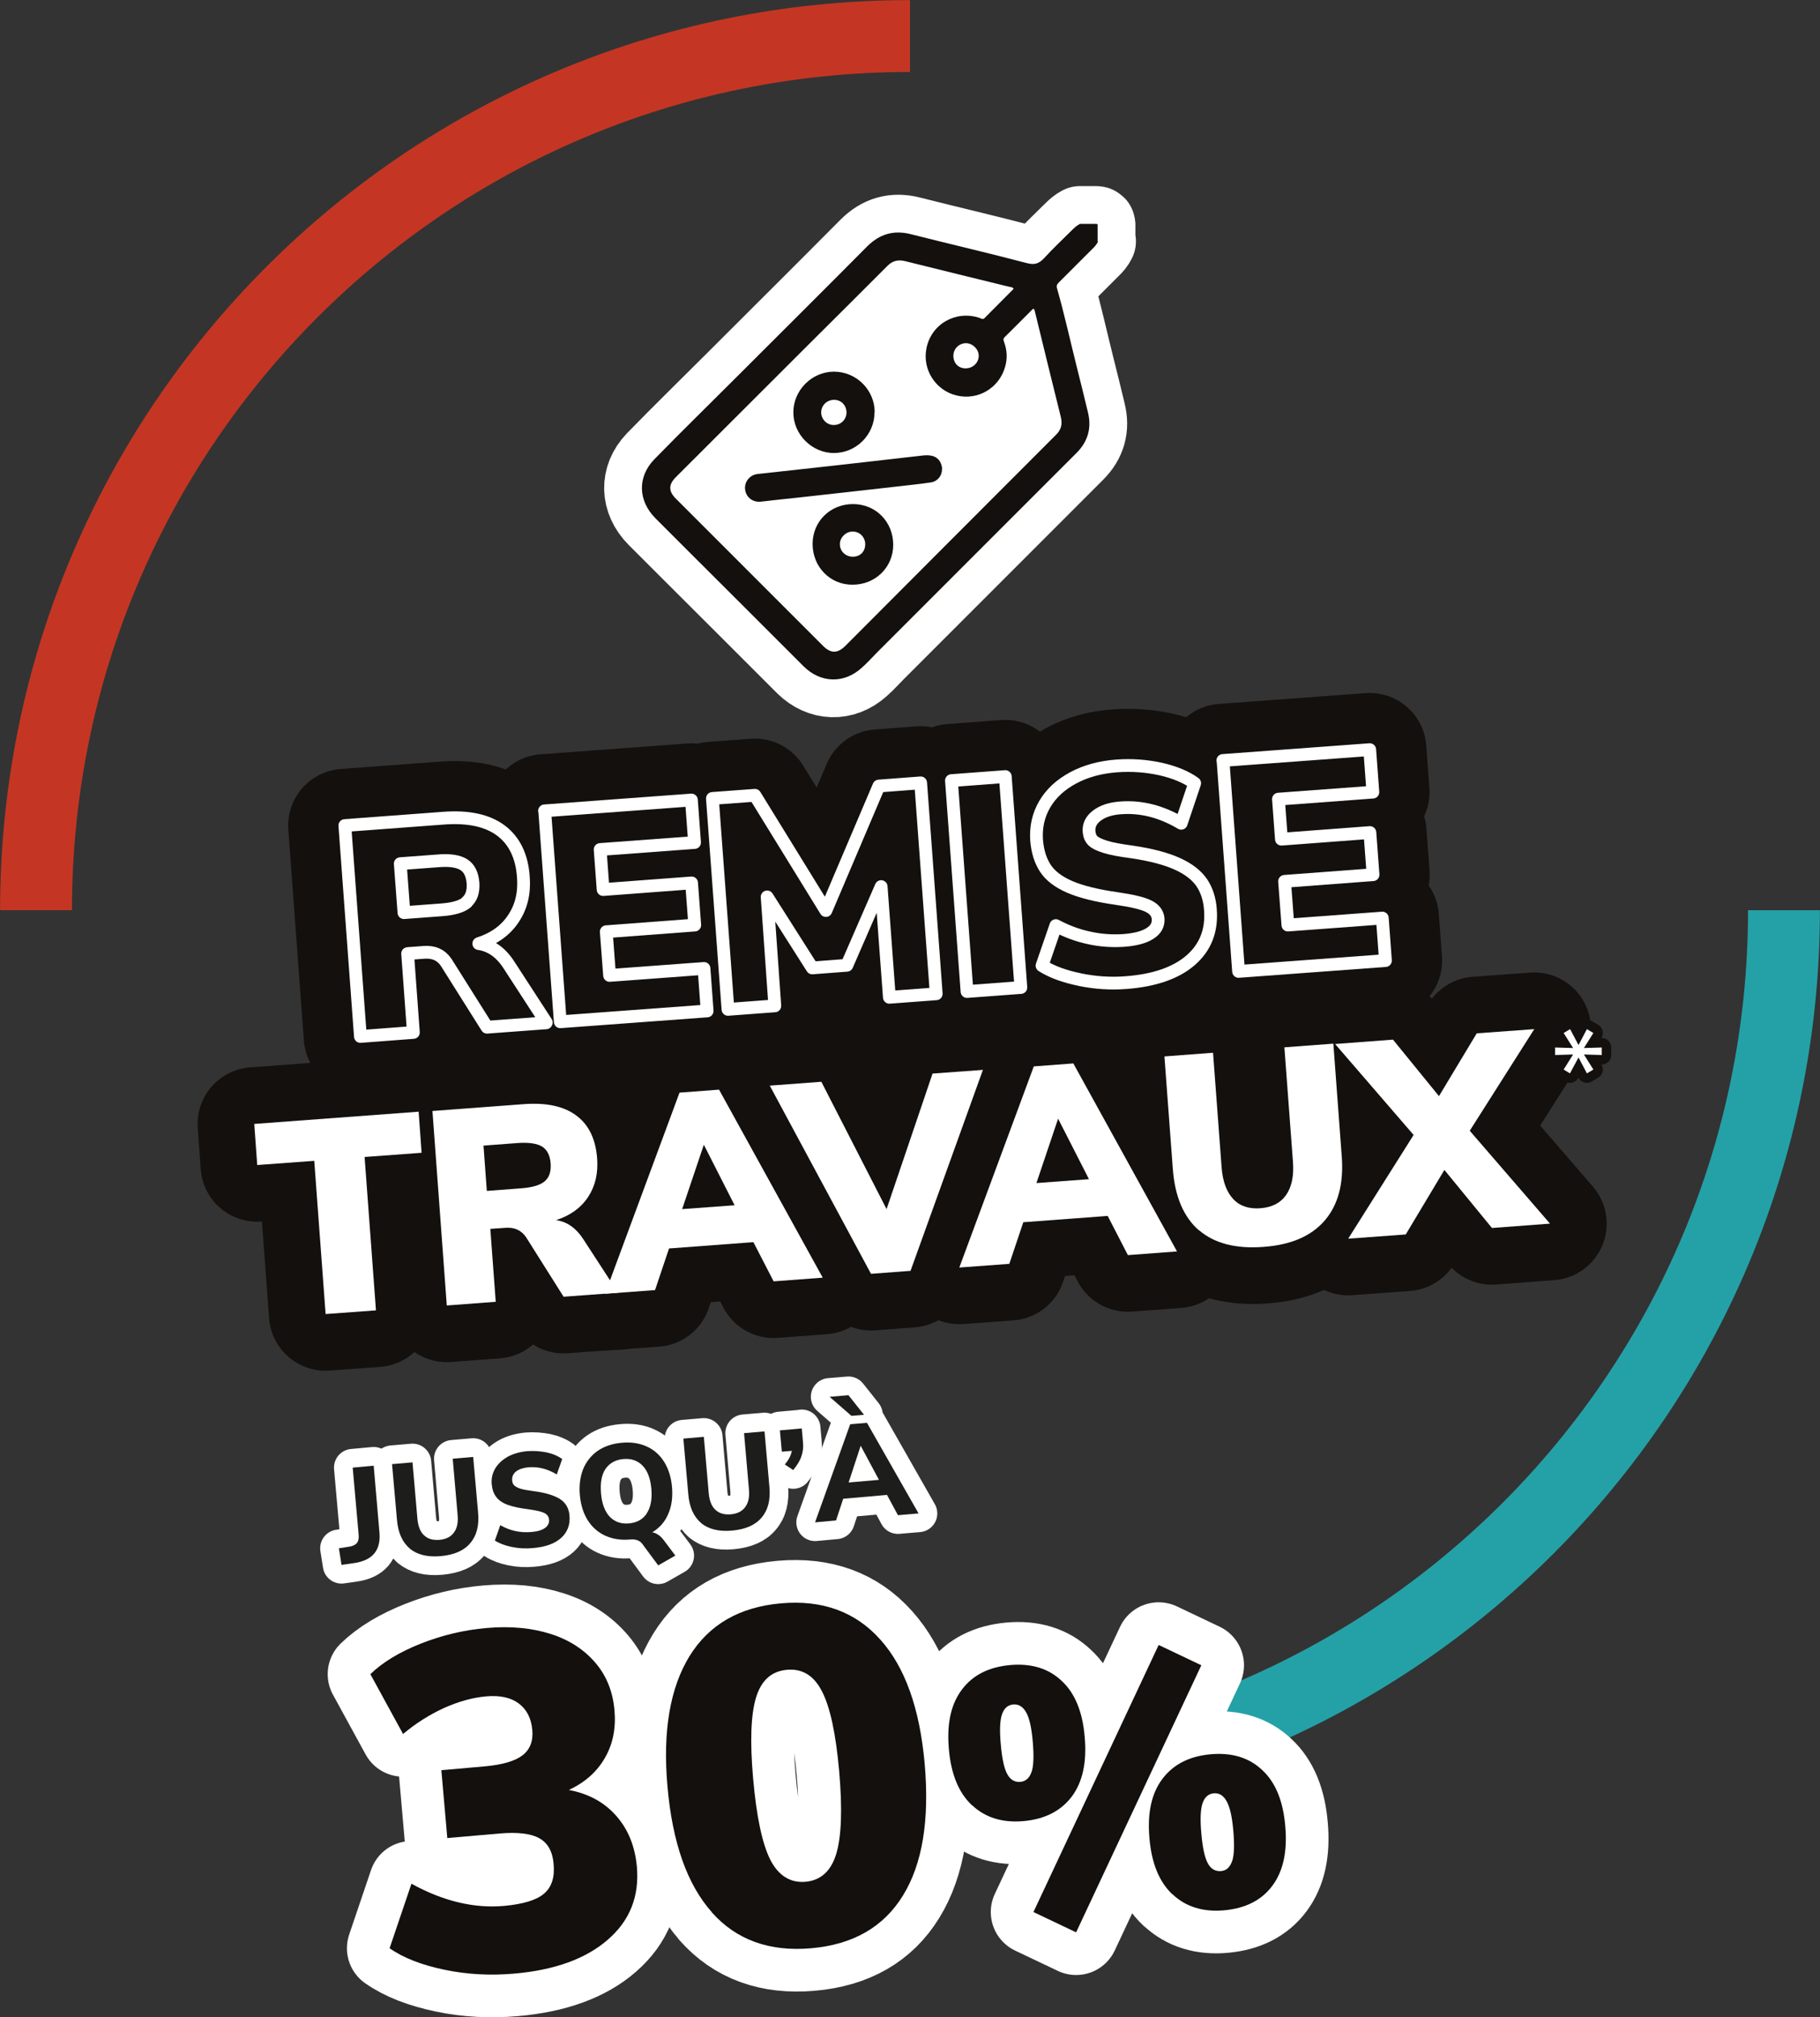 <?xml version="1.0" encoding="UTF-8"?>
<svg xmlns="http://www.w3.org/2000/svg" id="Calque_2" data-name="Calque 2" viewBox="0 0 104.08 115.34">
  <rect x="0" y="0" width="104.08" height="115.34" fill="#333333" stroke="none"/>
  <defs>
    <style>
      .cls-1 {
        stroke-width: .73px;
      }

      .cls-1, .cls-2, .cls-3, .cls-4, .cls-5, .cls-6 {
        stroke-linecap: round;
        stroke-linejoin: round;
      }

      .cls-1, .cls-2, .cls-4, .cls-5 {
        stroke: #fff;
      }

      .cls-1, .cls-7, .cls-8 {
        fill: none;
      }

      .cls-2 {
        stroke-width: 4.88px;
      }

      .cls-2, .cls-9, .cls-4, .cls-5 {
        fill: #fff;
      }

      .cls-3 {
        stroke-width: 6.48px;
      }

      .cls-3, .cls-10, .cls-6 {
        fill: #13100d;
      }

      .cls-3, .cls-6 {
        stroke: #13100d;
      }

      .cls-11 {
        fill: #1d1d1b;
      }

      .cls-4 {
        stroke-width: 4.32px;
      }

      .cls-5 {
        stroke-width: 2.14px;
      }

      .cls-7 {
        stroke: #24a1a7;
      }

      .cls-7, .cls-8 {
        stroke-miterlimit: 10;
        stroke-width: 4.11px;
      }

      .cls-8 {
        stroke: #c43623;
      }

      .cls-6 {
        stroke-width: 1.08px;
      }
    </style>
  </defs>
  <g id="Calque_1-2" data-name="Calque 1">
    <g>
      <g>
        <path class="cls-3" d="m31.23,58.48l-3.38.25-2.33-3.7c-.29-.43-.71-.62-1.27-.58l-.94.07.33,4.51-3.03.23-.89-12.06,5.63-.42c1.43-.11,2.53.13,3.3.71.77.58,1.2,1.47,1.28,2.66.07.91-.12,1.7-.57,2.37-.44.67-1.11,1.15-1.98,1.43.69.1,1.27.51,1.73,1.23l2.13,3.28Zm-4.55-6.9c.28-.24.4-.6.37-1.09-.04-.5-.21-.85-.52-1.05-.31-.2-.81-.28-1.49-.22l-2.15.16.21,2.8,2.15-.16c.68-.05,1.16-.19,1.44-.43Z"></path>
        <path class="cls-3" d="m31.14,46.36l8.4-.62.18,2.43-5.4.4.17,2.29,5.06-.38.18,2.41-5.06.38.19,2.5,5.4-.4.18,2.43-8.4.62-.89-12.06Z"></path>
        <path class="cls-3" d="m52.65,44.76l.89,12.06-2.68.2-.47-6.33-1.96,4.5-1.98.15-2.58-4.06.44,6.23-2.68.2-.89-12.06,2.43-.18,4.06,6.59,3.03-7.12,2.38-.18Z"></path>
        <path class="cls-3" d="m54.41,44.63l3.08-.23.89,12.06-3.08.23-.89-12.06Z"></path>
        <path class="cls-3" d="m61.76,56.01c-.88-.18-1.6-.44-2.17-.8l.79-2.29c.6.32,1.23.56,1.89.7.66.15,1.32.19,1.98.15.67-.05,1.17-.18,1.51-.4.34-.21.49-.49.47-.83-.02-.31-.2-.55-.53-.72-.33-.17-.95-.32-1.86-.45-1.12-.16-2.01-.38-2.66-.66-.65-.28-1.12-.64-1.4-1.07-.28-.43-.45-.96-.5-1.61-.05-.74.1-1.42.46-2.04.36-.62.9-1.12,1.62-1.51.72-.39,1.56-.62,2.52-.69.85-.06,1.68,0,2.5.18.82.19,1.46.46,1.94.81l-.77,2.29c-1.13-.67-2.28-.97-3.47-.88-.57.04-1.02.19-1.35.44-.33.25-.48.55-.45.92.02.22.09.39.22.52.13.13.37.24.72.35.34.11.85.2,1.52.29,1.09.16,1.95.39,2.59.68.64.29,1.1.65,1.39,1.07.29.43.46.95.5,1.56.09,1.19-.29,2.15-1.13,2.88-.84.73-2.08,1.16-3.7,1.28-.88.07-1.76.01-2.64-.17Z"></path>
        <path class="cls-3" d="m69.93,43.48l8.4-.62.18,2.43-5.4.4.17,2.29,5.06-.38.18,2.41-5.06.38.19,2.5,5.4-.4.18,2.43-8.4.62-.89-12.06Z"></path>
      </g>
      <g>
        <path class="cls-1" d="m31.23,58.48l-3.38.25-2.33-3.7c-.29-.43-.71-.62-1.27-.58l-.94.07.33,4.51-3.03.23-.89-12.06,5.63-.42c1.43-.11,2.53.13,3.3.71.77.58,1.2,1.47,1.28,2.66.07.91-.12,1.7-.57,2.37-.44.67-1.11,1.15-1.98,1.43.69.1,1.27.51,1.73,1.23l2.13,3.28Zm-4.55-6.9c.28-.24.4-.6.37-1.09-.04-.5-.21-.85-.52-1.05-.31-.2-.81-.28-1.49-.22l-2.15.16.21,2.8,2.15-.16c.68-.05,1.16-.19,1.44-.43Z"></path>
        <path class="cls-1" d="m31.14,46.36l8.4-.62.18,2.43-5.4.4.17,2.29,5.06-.38.18,2.41-5.06.38.19,2.5,5.4-.4.18,2.43-8.4.62-.89-12.06Z"></path>
        <path class="cls-1" d="m52.65,44.76l.89,12.06-2.68.2-.47-6.33-1.96,4.5-1.98.15-2.58-4.06.44,6.23-2.68.2-.89-12.06,2.43-.18,4.06,6.59,3.03-7.12,2.38-.18Z"></path>
        <path class="cls-1" d="m54.41,44.63l3.08-.23.89,12.06-3.08.23-.89-12.06Z"></path>
        <path class="cls-1" d="m61.76,56.01c-.88-.18-1.6-.44-2.17-.8l.79-2.29c.6.32,1.23.56,1.89.7.66.15,1.32.19,1.98.15.67-.05,1.17-.18,1.51-.4.34-.21.49-.49.47-.83-.02-.31-.2-.55-.53-.72-.33-.17-.95-.32-1.86-.45-1.12-.16-2.01-.38-2.66-.66-.65-.28-1.12-.64-1.4-1.07-.28-.43-.45-.96-.5-1.61-.05-.74.1-1.42.46-2.04.36-.62.9-1.12,1.62-1.51.72-.39,1.56-.62,2.52-.69.85-.06,1.68,0,2.5.18.82.19,1.46.46,1.94.81l-.77,2.29c-1.13-.67-2.28-.97-3.47-.88-.57.04-1.02.19-1.35.44-.33.25-.48.55-.45.92.02.22.09.39.22.52.13.13.37.24.72.35.34.11.85.2,1.52.29,1.09.16,1.95.39,2.59.68.64.29,1.1.65,1.39,1.07.29.43.46.95.5,1.56.09,1.19-.29,2.15-1.13,2.88-.84.73-2.08,1.16-3.7,1.28-.88.07-1.76.01-2.64-.17Z"></path>
        <path class="cls-1" d="m69.93,43.48l8.4-.62.18,2.43-5.4.4.17,2.29,5.06-.38.18,2.41-5.06.38.19,2.5,5.4-.4.18,2.43-8.4.62-.89-12.06Z"></path>
      </g>
      <polygon class="cls-9" points="52.12 13.37 37.17 28.68 47.68 38.83 61.57 25.89 59.67 15.74 52.12 13.37"></polygon>
      <path class="cls-8" d="m2.06,52.04C2.06,24.43,24.43,2.06,52.04,2.06"></path>
      <path class="cls-7" d="m102.02,52.04c0,27.6-22.38,49.98-49.98,49.98"></path>
      <g>
        <path class="cls-4" d="m62.8,13.8c-.08.17-.2.31-.34.44-.63.63-1.26,1.26-1.89,1.89-.09.09-.17.17-.13.33.43,1.5.76,3.02,1.14,4.53.22.85.42,1.71.63,2.56.23.91.01,1.69-.65,2.35-2,2-4,4-6,6-1.8,1.8-3.59,3.59-5.39,5.39-.3.3-.58.62-.9.9-1.01.91-2.34.87-3.31-.09-2.25-2.25-4.5-4.5-6.76-6.75-.57-.57-1.15-1.15-1.72-1.72-.99-1-1.04-2.35-.07-3.36,1.56-1.6,3.16-3.16,4.74-4.74,2.48-2.48,4.97-4.95,7.44-7.44.71-.71,1.52-.95,2.5-.7,2.21.56,4.42,1.07,6.62,1.65.45.12.7.04,1-.28.51-.56,1.07-1.08,1.61-1.62.13-.13.27-.25.44-.34.3,0,.61,0,.91,0,.09,0,.11.02.1.1,0,.3,0,.61,0,.91Zm-4.84,2.7c-.05-.08-.12-.08-.19-.09-2-.49-4.01-.98-6.01-1.48-.41-.1-.73-.02-1.03.29-1.4,1.41-2.82,2.81-4.23,4.22-2.61,2.61-5.23,5.22-7.84,7.83-.44.43-.44.82,0,1.25,2.8,2.8,5.61,5.61,8.41,8.41.44.44.83.44,1.27,0,4.02-4.03,8.04-8.06,12.06-12.08.29-.29.36-.6.27-.99-.5-2.02-1-4.04-1.49-6.06-.01-.05-.01-.12-.1-.15-.54.54-1.08,1.09-1.63,1.63-.09.09-.07.17-.03.27.17.47.2.94.06,1.42-.34,1.22-1.56,1.94-2.78,1.64-1.2-.29-1.96-1.48-1.72-2.69.27-1.39,1.67-2.19,3.02-1.75.1.03.2.12.3.02.55-.56,1.11-1.11,1.66-1.67Zm-2.74,4.56c.42,0,.75-.32.75-.72,0-.37-.34-.71-.72-.72-.4,0-.72.31-.73.71,0,.43.28.73.7.73Z"></path>
        <path class="cls-4" d="m53.87,26.83c0,.37-.25.69-.63.75-.57.09-1.14.14-1.71.21-1.01.11-2.01.23-3.02.34-.99.11-1.98.22-2.97.33-.67.07-1.34.14-2.01.22-.47.06-.87-.24-.92-.7-.05-.44.27-.83.72-.88,2.02-.22,4.03-.44,6.05-.67,1.14-.13,2.28-.26,3.42-.39.55-.06.89.11,1.03.52.03.09.05.18.04.27Z"></path>
        <path class="cls-4" d="m50.01,23.58c0,1.28-1.06,2.33-2.33,2.32-1.25,0-2.32-1.07-2.31-2.33,0-1.26,1.06-2.32,2.32-2.32,1.28,0,2.33,1.04,2.33,2.32Zm-2.31-.72c-.41,0-.73.31-.74.71,0,.4.32.73.72.73.41,0,.72-.31.73-.71,0-.41-.3-.73-.71-.73Z"></path>
        <path class="cls-4" d="m48.78,28.82c1.3,0,2.3,1.01,2.3,2.33,0,1.29-1.03,2.29-2.34,2.28-1.28,0-2.27-1.03-2.27-2.33,0-1.29,1.01-2.28,2.31-2.28Zm.7,2.3c0-.41-.32-.73-.72-.73-.39,0-.74.35-.73.73,0,.4.33.71.74.71.42,0,.71-.29.71-.72Z"></path>
      </g>
      <g>
        <path class="cls-3" d="m17.97,66.37l-3.26.24-.17-2.35,9.4-.7.17,2.35-3.26.24.65,8.77-2.88.21-.65-8.77Z"></path>
        <path class="cls-3" d="m35.35,73.91l-3.12.23-2.15-3.41c-.27-.39-.66-.57-1.17-.53l-.87.06.31,4.17-2.8.21-.82-11.12,5.2-.39c1.32-.1,2.33.12,3.04.66.71.53,1.1,1.35,1.18,2.46.06.84-.11,1.57-.52,2.19-.41.62-1.02,1.06-1.83,1.32.64.09,1.17.47,1.59,1.14l1.97,3.03Zm-4.2-6.37c.26-.22.37-.56.34-1.01-.03-.46-.2-.79-.48-.97-.29-.18-.75-.25-1.38-.21l-1.98.15.19,2.59,1.98-.15c.63-.05,1.07-.18,1.33-.4Z"></path>
        <path class="cls-3" d="m43.08,71.02l-4.82.36-.8,2.38-2.86.21,4.26-11.5,2.26-.17,5.93,10.75-2.81.21-1.15-2.23Zm-1.07-2.11l-1.76-3.46-1.24,3.68,3-.22Z"></path>
        <path class="cls-3" d="m56.21,61.17l-4.14,11.49-2.26.17-5.79-10.76,2.95-.22,3.73,7.28,2.63-7.75,2.88-.21Z"></path>
        <path class="cls-3" d="m63.34,69.52l-4.82.36-.8,2.38-2.86.21,4.26-11.5,2.26-.17,5.93,10.75-2.81.21-1.15-2.23Zm-1.07-2.11l-1.76-3.45-1.24,3.68,3-.22Z"></path>
        <path class="cls-3" d="m68.57,70.35c-.88-.76-1.38-1.93-1.5-3.51l-.48-6.44,2.78-.21.49,6.55c.06.8.28,1.4.66,1.81.38.41.9.58,1.56.53.66-.05,1.15-.3,1.47-.76.32-.46.45-1.09.39-1.89l-.49-6.55,2.8-.21.48,6.44c.12,1.57-.21,2.79-.98,3.68-.77.89-1.94,1.39-3.5,1.5-1.58.12-2.81-.2-3.69-.96Z"></path>
        <path class="cls-3" d="m88.64,69.96l-3.32.25-2.72-3.32-2.21,3.69-3.29.24,3.74-5.93-4.49-5.2,3.31-.25,2.63,3.23,2.16-3.59,3.29-.24-3.69,5.81,4.59,5.31Z"></path>
      </g>
      <g>
        <g>
          <path class="cls-5" d="m19.39,88.52l.58-.09c.2-.03.35-.1.44-.21.09-.11.12-.27.1-.48l-.34-3.83,1.2-.11.33,3.82c.09,1.02-.4,1.6-1.46,1.75l-.71.1-.15-.95Z"></path>
          <path class="cls-5" d="m23.44,88.54c-.43-.36-.68-.91-.74-1.66l-.28-3.17,1.17-.1.28,3.22c.04.43.16.75.38.95.22.21.51.29.88.26.37-.03.65-.17.83-.42.18-.24.25-.58.21-1l-.28-3.22,1.17-.1.28,3.17c.07.75-.08,1.33-.45,1.76-.36.43-.92.67-1.68.74-.76.07-1.35-.08-1.78-.43Z"></path>
          <path class="cls-5" d="m29.28,88.45c-.39-.08-.71-.2-.98-.37l.31-.88c.55.32,1.15.45,1.8.39.34-.03.59-.11.76-.23.17-.13.25-.29.23-.48-.02-.17-.11-.3-.28-.38-.17-.08-.48-.15-.91-.21-.48-.06-.87-.14-1.17-.25-.3-.11-.52-.26-.66-.45-.15-.19-.23-.43-.26-.73-.03-.33.04-.63.2-.9.16-.27.4-.49.71-.67.31-.17.69-.28,1.11-.32.38-.03.76,0,1.12.07.36.08.66.21.89.38l-.31.88c-.53-.32-1.06-.45-1.61-.41-.31.03-.55.11-.72.24-.17.14-.24.31-.22.52.01.12.05.22.13.29.08.07.2.13.36.18.17.05.4.09.7.13.71.09,1.22.25,1.55.46.32.21.51.53.54.96.04.51-.12.93-.48,1.26-.37.33-.9.52-1.61.58-.41.04-.81.02-1.19-.06Z"></path>
          <path class="cls-5" d="m37.66,87.76c.1.07.2.17.3.3l.66.88-.98.56-.91-1.23c-.14-.19-.37-.28-.69-.25-.54.05-1.01-.03-1.43-.22-.42-.19-.75-.49-1-.88-.25-.4-.4-.88-.45-1.44-.05-.56.02-1.06.19-1.49.18-.43.46-.78.83-1.04.38-.26.83-.41,1.37-.46s1.01.02,1.43.21c.42.19.75.48,1,.88.25.4.4.88.45,1.44.05.59-.02,1.1-.22,1.55-.19.45-.5.79-.91,1.04.13.02.25.07.35.15Zm-.68-1.23c.23-.34.32-.81.27-1.4s-.22-1.04-.5-1.33c-.28-.29-.65-.42-1.1-.38-.45.04-.79.23-1.02.56-.23.34-.31.8-.26,1.4s.22,1.04.5,1.34c.28.29.65.42,1.1.38.45-.04.79-.23,1.02-.57Z"></path>
          <path class="cls-5" d="m40.1,87.08c-.43-.36-.68-.91-.74-1.66l-.28-3.17,1.17-.1.28,3.22c.04.43.16.75.38.95.22.21.51.29.88.26.37-.03.65-.17.83-.42.18-.24.25-.58.21-1l-.28-3.22,1.17-.1.28,3.17c.07.75-.08,1.33-.45,1.76-.36.43-.92.67-1.68.74-.76.07-1.35-.08-1.78-.43Z"></path>
          <path class="cls-5" d="m45.85,81.66l.07.79c.03.29,0,.56-.09.81-.08.25-.24.51-.47.79l-.48-.32c.23-.27.36-.53.4-.78l-.57.05-.11-1.22,1.24-.11Z"></path>
          <path class="cls-5" d="m50.73,85.47l-2.51.22-.41,1.24-1.2.11,2.01-5.61.96-.08,2.95,5.18-1.18.1-.62-1.15Zm-3.28-5.61l1.07-.09.89,1.12-.72.06-1.25-1.09Zm2.81,4.74l-1.04-1.94-.69,2.1,1.73-.15Z"></path>
        </g>
        <g>
          <path class="cls-11" d="m19.39,88.52l.58-.09c.2-.03.35-.1.44-.21.09-.11.12-.27.1-.48l-.34-3.83,1.2-.11.33,3.82c.09,1.02-.4,1.6-1.46,1.75l-.71.1-.15-.95Z"></path>
          <path class="cls-11" d="m23.44,88.54c-.43-.36-.68-.91-.74-1.66l-.28-3.17,1.17-.1.28,3.22c.04.43.16.75.38.95.22.21.51.29.88.26.37-.03.65-.17.83-.42.18-.24.25-.58.21-1l-.28-3.22,1.17-.1.28,3.17c.07.75-.08,1.33-.45,1.76-.36.43-.92.67-1.68.74-.76.07-1.35-.08-1.78-.43Z"></path>
          <path class="cls-11" d="m29.28,88.45c-.39-.08-.71-.2-.98-.37l.31-.88c.55.32,1.15.45,1.8.39.34-.03.59-.11.76-.23.17-.13.25-.29.23-.48-.02-.17-.11-.3-.28-.38-.17-.08-.48-.15-.91-.21-.48-.06-.87-.14-1.17-.25-.3-.11-.52-.26-.66-.45-.15-.19-.23-.43-.26-.73-.03-.33.04-.63.2-.9.16-.27.4-.49.71-.67.31-.17.69-.28,1.11-.32.38-.03.76,0,1.12.07.36.08.66.21.89.38l-.31.88c-.53-.32-1.06-.45-1.61-.41-.31.03-.55.11-.72.24-.17.14-.24.31-.22.52.01.12.05.22.13.29.08.07.2.13.36.18.17.05.4.09.7.13.71.09,1.22.25,1.55.46.32.21.51.53.54.96.04.51-.12.93-.48,1.26-.37.33-.9.52-1.61.58-.41.04-.81.02-1.19-.06Z"></path>
          <path class="cls-11" d="m37.66,87.76c.1.07.2.17.3.3l.66.88-.98.56-.91-1.23c-.14-.19-.37-.28-.69-.25-.54.05-1.01-.03-1.43-.22-.42-.19-.75-.49-1-.88-.25-.4-.4-.88-.45-1.44-.05-.56.02-1.06.19-1.49.18-.43.46-.78.83-1.04.38-.26.83-.41,1.37-.46s1.01.02,1.43.21c.42.19.75.48,1,.88.25.4.4.88.45,1.44.05.59-.02,1.1-.22,1.55-.19.45-.5.79-.91,1.04.13.02.25.07.35.15Zm-.68-1.23c.23-.34.32-.81.27-1.4s-.22-1.04-.5-1.33c-.28-.29-.65-.42-1.1-.38-.45.04-.79.23-1.02.56-.23.34-.31.8-.26,1.4s.22,1.04.5,1.34c.28.29.65.42,1.1.38.45-.04.79-.23,1.02-.57Z"></path>
          <path class="cls-11" d="m40.1,87.08c-.43-.36-.68-.91-.74-1.66l-.28-3.17,1.17-.1.28,3.22c.04.43.16.75.38.95.22.21.51.29.88.26.37-.03.65-.17.83-.42.18-.24.25-.58.21-1l-.28-3.22,1.17-.1.28,3.17c.07.75-.08,1.33-.45,1.76-.36.43-.92.67-1.68.74-.76.07-1.35-.08-1.78-.43Z"></path>
          <path class="cls-11" d="m45.85,81.66l.07.79c.03.29,0,.56-.09.81-.08.25-.24.51-.47.79l-.48-.32c.23-.27.36-.53.4-.78l-.57.05-.11-1.22,1.24-.11Z"></path>
          <path class="cls-11" d="m50.73,85.47l-2.51.22-.41,1.24-1.2.11,2.01-5.61.96-.08,2.95,5.18-1.18.1-.62-1.15Zm-3.28-5.61l1.07-.09.89,1.12-.72.06-1.25-1.09Zm2.81,4.74l-1.04-1.94-.69,2.1,1.73-.15Z"></path>
        </g>
      </g>
      <g>
        <g>
          <path class="cls-2" d="m35.24,103.82c.68.77,1.07,1.73,1.18,2.9.15,1.7-.4,3.09-1.66,4.18-1.25,1.09-3.04,1.74-5.35,1.94-1.37.12-2.7.05-3.99-.22s-2.34-.67-3.14-1.23l1.25-3.69c1.81,1,3.58,1.42,5.29,1.27,1.09-.1,1.86-.33,2.29-.7.44-.37.62-.94.55-1.7-.06-.71-.33-1.2-.82-1.47-.48-.27-1.24-.36-2.28-.27l-2.98.26-.34-3.88,2.49-.22c1-.09,1.72-.3,2.15-.63.43-.33.62-.82.56-1.45-.06-.67-.32-1.18-.78-1.52-.46-.34-1.08-.47-1.87-.4-.77.07-1.56.29-2.39.66-.83.38-1.61.87-2.35,1.49l-1.87-3.42c.71-.69,1.68-1.27,2.89-1.75,1.22-.48,2.47-.78,3.77-.89,1.37-.12,2.58,0,3.65.34s1.92.9,2.56,1.65c.64.75,1,1.66,1.09,2.72.09,1.02-.09,1.93-.55,2.72-.45.79-1.14,1.4-2.06,1.83,1.12.21,2.02.7,2.7,1.47Z"></path>
          <path class="cls-2" d="m40.7,109.32c-1.41-1.59-2.25-3.98-2.53-7.19-.28-3.15.15-5.63,1.26-7.44,1.12-1.81,2.86-2.81,5.23-3.02,2.37-.21,4.26.48,5.68,2.07,1.42,1.58,2.26,3.95,2.54,7.11.28,3.21-.13,5.72-1.24,7.52-1.11,1.81-2.86,2.81-5.25,3.02s-4.29-.48-5.69-2.06Zm7.12-3.32c.3-.98.36-2.56.17-4.73-.19-2.13-.51-3.65-.98-4.56-.46-.91-1.13-1.32-2.01-1.24-.88.08-1.46.6-1.76,1.57-.3.97-.36,2.52-.17,4.66.19,2.17.52,3.71.98,4.63.47.91,1.14,1.33,2.01,1.26.88-.08,1.46-.61,1.76-1.59Z"></path>
          <path class="cls-2" d="m55.58,103.21c-.76-.71-1.2-1.79-1.32-3.24-.12-1.42.12-2.54.75-3.37.62-.83,1.54-1.29,2.75-1.4,1.21-.11,2.2.19,2.95.9.76.7,1.2,1.77,1.32,3.21.13,1.45-.12,2.58-.74,3.41-.62.82-1.54,1.29-2.75,1.4-1.21.11-2.2-.2-2.95-.91Zm3.41-1.89c.12-.35.14-.93.07-1.75-.07-.79-.19-1.34-.38-1.67-.18-.32-.42-.47-.73-.45-.32.03-.53.22-.65.57-.12.35-.14.92-.07,1.7.07.81.19,1.38.37,1.71.17.32.42.47.74.45.32-.03.53-.22.65-.57Zm.11,8l7.16-15.27,2.44,1.16-7.16,15.27-2.44-1.16Zm7.95-1.01c-.76-.71-1.2-1.79-1.32-3.24-.12-1.42.12-2.54.75-3.37s1.54-1.29,2.75-1.4c1.21-.11,2.2.19,2.95.9.76.7,1.2,1.77,1.32,3.21.13,1.45-.12,2.58-.74,3.41-.62.83-1.54,1.29-2.75,1.4-1.21.11-2.2-.2-2.95-.91Zm3.41-1.89c.12-.35.14-.93.07-1.75-.07-.79-.19-1.34-.38-1.68-.18-.33-.42-.48-.73-.46-.32.03-.53.22-.65.57-.12.35-.14.93-.07,1.72.07.81.19,1.38.37,1.71.17.32.42.47.74.45s.53-.22.65-.57Z"></path>
        </g>
        <g>
          <path class="cls-10" d="m35.24,103.82c.68.77,1.07,1.73,1.18,2.9.15,1.7-.4,3.09-1.66,4.18-1.25,1.09-3.04,1.74-5.35,1.94-1.37.12-2.7.05-3.99-.22s-2.34-.67-3.14-1.23l1.25-3.69c1.81,1,3.58,1.42,5.29,1.27,1.09-.1,1.86-.33,2.29-.7.44-.37.62-.94.55-1.7-.06-.71-.33-1.2-.82-1.47-.48-.27-1.24-.36-2.28-.27l-2.98.26-.34-3.88,2.49-.22c1-.09,1.72-.3,2.15-.63.43-.33.62-.82.56-1.45-.06-.67-.32-1.18-.78-1.52-.46-.34-1.08-.47-1.87-.4-.77.07-1.56.29-2.39.66-.83.38-1.61.87-2.35,1.49l-1.87-3.42c.71-.69,1.68-1.27,2.89-1.75,1.22-.48,2.47-.78,3.77-.89,1.37-.12,2.58,0,3.65.34s1.92.9,2.56,1.65c.64.75,1,1.66,1.09,2.72.09,1.02-.09,1.93-.55,2.72-.45.79-1.14,1.4-2.06,1.83,1.12.21,2.02.7,2.7,1.47Z"></path>
          <path class="cls-10" d="m40.7,109.32c-1.41-1.59-2.25-3.98-2.53-7.19-.28-3.15.15-5.63,1.26-7.44,1.12-1.81,2.86-2.81,5.23-3.02,2.37-.21,4.26.48,5.68,2.07,1.42,1.58,2.26,3.95,2.54,7.11.28,3.21-.13,5.72-1.24,7.52-1.11,1.81-2.86,2.81-5.25,3.02s-4.29-.48-5.69-2.06Zm7.12-3.32c.3-.98.36-2.56.17-4.73-.19-2.13-.51-3.65-.98-4.56-.46-.91-1.13-1.32-2.01-1.24-.88.08-1.46.6-1.76,1.57-.3.97-.36,2.52-.17,4.66.19,2.17.52,3.71.98,4.63.47.91,1.14,1.33,2.01,1.26.88-.08,1.46-.61,1.76-1.59Z"></path>
          <path class="cls-10" d="m55.58,103.21c-.76-.71-1.2-1.79-1.32-3.24-.12-1.42.12-2.54.75-3.37.62-.83,1.54-1.29,2.75-1.4,1.21-.11,2.2.19,2.95.9.76.7,1.2,1.77,1.32,3.21.13,1.45-.12,2.58-.74,3.41-.62.82-1.54,1.29-2.75,1.4-1.21.11-2.2-.2-2.95-.91Zm3.41-1.89c.12-.35.14-.93.07-1.75-.07-.79-.19-1.34-.38-1.67-.18-.32-.42-.47-.73-.45-.32.03-.53.22-.65.57-.12.35-.14.92-.07,1.7.07.81.19,1.38.37,1.71.17.32.42.47.74.45.32-.03.53-.22.65-.57Zm.11,8l7.16-15.27,2.44,1.16-7.16,15.27-2.44-1.16Zm7.95-1.01c-.76-.71-1.2-1.79-1.32-3.24-.12-1.42.12-2.54.75-3.37s1.54-1.29,2.75-1.4c1.21-.11,2.2.19,2.95.9.76.7,1.2,1.77,1.32,3.21.13,1.45-.12,2.58-.74,3.41-.62.83-1.54,1.29-2.75,1.4-1.21.11-2.2-.2-2.95-.91Zm3.41-1.89c.12-.35.14-.93.07-1.75-.07-.79-.19-1.34-.38-1.68-.18-.33-.42-.48-.73-.46-.32.03-.53.22-.65.57-.12.35-.14.93-.07,1.72.07.81.19,1.38.37,1.71.17.32.42.47.74.45s.53-.22.65-.57Z"></path>
        </g>
      </g>
      <g>
        <path class="cls-9" d="m17.97,66.37l-3.26.24-.17-2.35,9.4-.7.17,2.35-3.26.24.65,8.77-2.88.21-.65-8.77Z"></path>
        <path class="cls-9" d="m35.35,73.91l-3.12.23-2.15-3.41c-.27-.39-.66-.57-1.17-.53l-.87.06.31,4.17-2.8.21-.82-11.12,5.2-.39c1.32-.1,2.33.12,3.04.66.71.53,1.1,1.35,1.18,2.46.06.84-.11,1.57-.52,2.19-.41.62-1.02,1.06-1.83,1.32.64.09,1.17.47,1.59,1.14l1.97,3.03Zm-4.2-6.37c.26-.22.37-.56.34-1.01-.03-.46-.2-.79-.48-.97-.29-.18-.75-.25-1.38-.21l-1.98.15.19,2.59,1.98-.15c.63-.05,1.07-.18,1.33-.4Z"></path>
        <path class="cls-9" d="m43.08,71.02l-4.82.36-.8,2.38-2.86.21,4.26-11.5,2.26-.17,5.93,10.75-2.81.21-1.15-2.23Zm-1.07-2.11l-1.76-3.46-1.24,3.68,3-.22Z"></path>
        <path class="cls-9" d="m56.21,61.17l-4.14,11.49-2.26.17-5.79-10.76,2.95-.22,3.73,7.28,2.63-7.75,2.88-.21Z"></path>
        <path class="cls-9" d="m63.34,69.52l-4.82.36-.8,2.38-2.86.21,4.26-11.5,2.26-.17,5.93,10.75-2.81.21-1.15-2.23Zm-1.07-2.11l-1.76-3.45-1.24,3.68,3-.22Z"></path>
        <path class="cls-9" d="m68.57,70.35c-.88-.76-1.38-1.93-1.5-3.51l-.48-6.44,2.78-.21.49,6.55c.06.8.28,1.4.66,1.81.38.41.9.58,1.56.53.66-.05,1.15-.3,1.47-.76.32-.46.45-1.09.39-1.89l-.49-6.55,2.8-.21.48,6.44c.12,1.57-.21,2.79-.98,3.68-.77.89-1.94,1.39-3.5,1.5-1.58.12-2.81-.2-3.69-.96Z"></path>
        <path class="cls-9" d="m88.64,69.96l-3.32.25-2.72-3.32-2.21,3.69-3.29.24,3.74-5.93-4.49-5.2,3.31-.25,2.63,3.23,2.16-3.59,3.29-.24-3.69,5.81,4.59,5.31Z"></path>
      </g>
      <g>
        <path class="cls-6" d="m91.6,60.32l-1.02-.03.54.86-.37.22-.48-.91-.49.91-.36-.22.54-.86-1.03.03v-.43l1.03.03-.54-.86.37-.22.48.91.48-.91.37.22-.54.86,1.02-.03v.43Z"></path>
        <path class="cls-9" d="m91.6,60.32l-1.02-.03.54.86-.37.22-.48-.91-.49.91-.36-.22.54-.86-1.03.03v-.43l1.03.03-.54-.86.37-.22.48.91.48-.91.37.22-.54.86,1.02-.03v.43Z"></path>
      </g>
      <g>
        <path class="cls-10" d="m62.8,13.8c-.08.17-.2.31-.34.44-.63.63-1.26,1.26-1.89,1.89-.09.09-.17.17-.13.33.43,1.5.76,3.02,1.14,4.53.22.85.42,1.71.63,2.56.23.91.01,1.69-.65,2.35-2,2-4,4-6,6-1.8,1.8-3.59,3.59-5.39,5.39-.3.3-.58.62-.9.9-1.01.91-2.34.87-3.31-.09-2.25-2.25-4.5-4.5-6.76-6.75-.57-.57-1.15-1.15-1.72-1.72-.99-1-1.04-2.35-.07-3.36,1.56-1.6,3.16-3.16,4.74-4.74,2.48-2.48,4.97-4.95,7.44-7.44.71-.71,1.52-.95,2.5-.7,2.21.56,4.42,1.07,6.62,1.65.45.12.7.04,1-.28.51-.56,1.07-1.08,1.61-1.62.13-.13.27-.25.44-.34.3,0,.61,0,.91,0,.09,0,.11.02.1.1,0,.3,0,.61,0,.91Zm-4.84,2.7c-.05-.08-.12-.08-.19-.09-2-.49-4.01-.98-6.01-1.48-.41-.1-.73-.02-1.03.29-1.4,1.41-2.82,2.81-4.23,4.22-2.61,2.61-5.23,5.22-7.84,7.83-.44.43-.44.82,0,1.25,2.8,2.8,5.61,5.61,8.41,8.41.44.44.83.44,1.27,0,4.02-4.03,8.04-8.06,12.06-12.08.29-.29.36-.6.27-.99-.5-2.02-1-4.04-1.49-6.06-.01-.05-.01-.12-.1-.15-.54.54-1.08,1.09-1.63,1.63-.09.09-.07.17-.03.27.17.47.2.94.06,1.42-.34,1.22-1.56,1.94-2.78,1.64-1.2-.29-1.96-1.48-1.72-2.69.27-1.39,1.67-2.19,3.02-1.75.1.03.2.12.3.02.55-.56,1.11-1.11,1.66-1.67Zm-2.74,4.56c.42,0,.75-.32.75-.72,0-.37-.34-.71-.72-.72-.4,0-.72.31-.73.71,0,.43.28.73.7.73Z"></path>
        <path class="cls-10" d="m53.87,26.83c0,.37-.25.69-.63.75-.57.09-1.14.14-1.71.21-1.01.11-2.01.23-3.02.34-.99.11-1.98.22-2.97.33-.67.07-1.34.14-2.01.22-.47.06-.87-.24-.92-.7-.05-.44.27-.83.72-.88,2.02-.22,4.03-.44,6.05-.67,1.14-.13,2.28-.26,3.42-.39.55-.06.89.11,1.03.52.03.09.05.18.04.27Z"></path>
        <path class="cls-10" d="m50.01,23.58c0,1.28-1.06,2.33-2.33,2.32-1.25,0-2.32-1.07-2.31-2.33,0-1.26,1.06-2.32,2.32-2.32,1.28,0,2.33,1.04,2.33,2.32Zm-2.31-.72c-.41,0-.73.31-.74.71,0,.4.32.73.72.73.41,0,.72-.31.73-.71,0-.41-.3-.73-.71-.73Z"></path>
        <path class="cls-10" d="m48.78,28.82c1.3,0,2.3,1.01,2.3,2.33,0,1.29-1.03,2.29-2.34,2.28-1.28,0-2.27-1.03-2.27-2.33,0-1.29,1.01-2.28,2.31-2.28Zm.7,2.3c0-.41-.32-.73-.72-.73-.39,0-.74.35-.73.73,0,.4.33.71.74.71.42,0,.71-.29.71-.72Z"></path>
      </g>
      <polygon class="cls-10" points="32.9 61.03 36.73 63.26 38.33 59.53 32.9 61.03"></polygon>
      <polygon class="cls-10" points="46.46 57.13 46.46 60.1 50.47 62.75 52.55 59.94 46.46 57.13"></polygon>
    </g>
  </g>
</svg>
